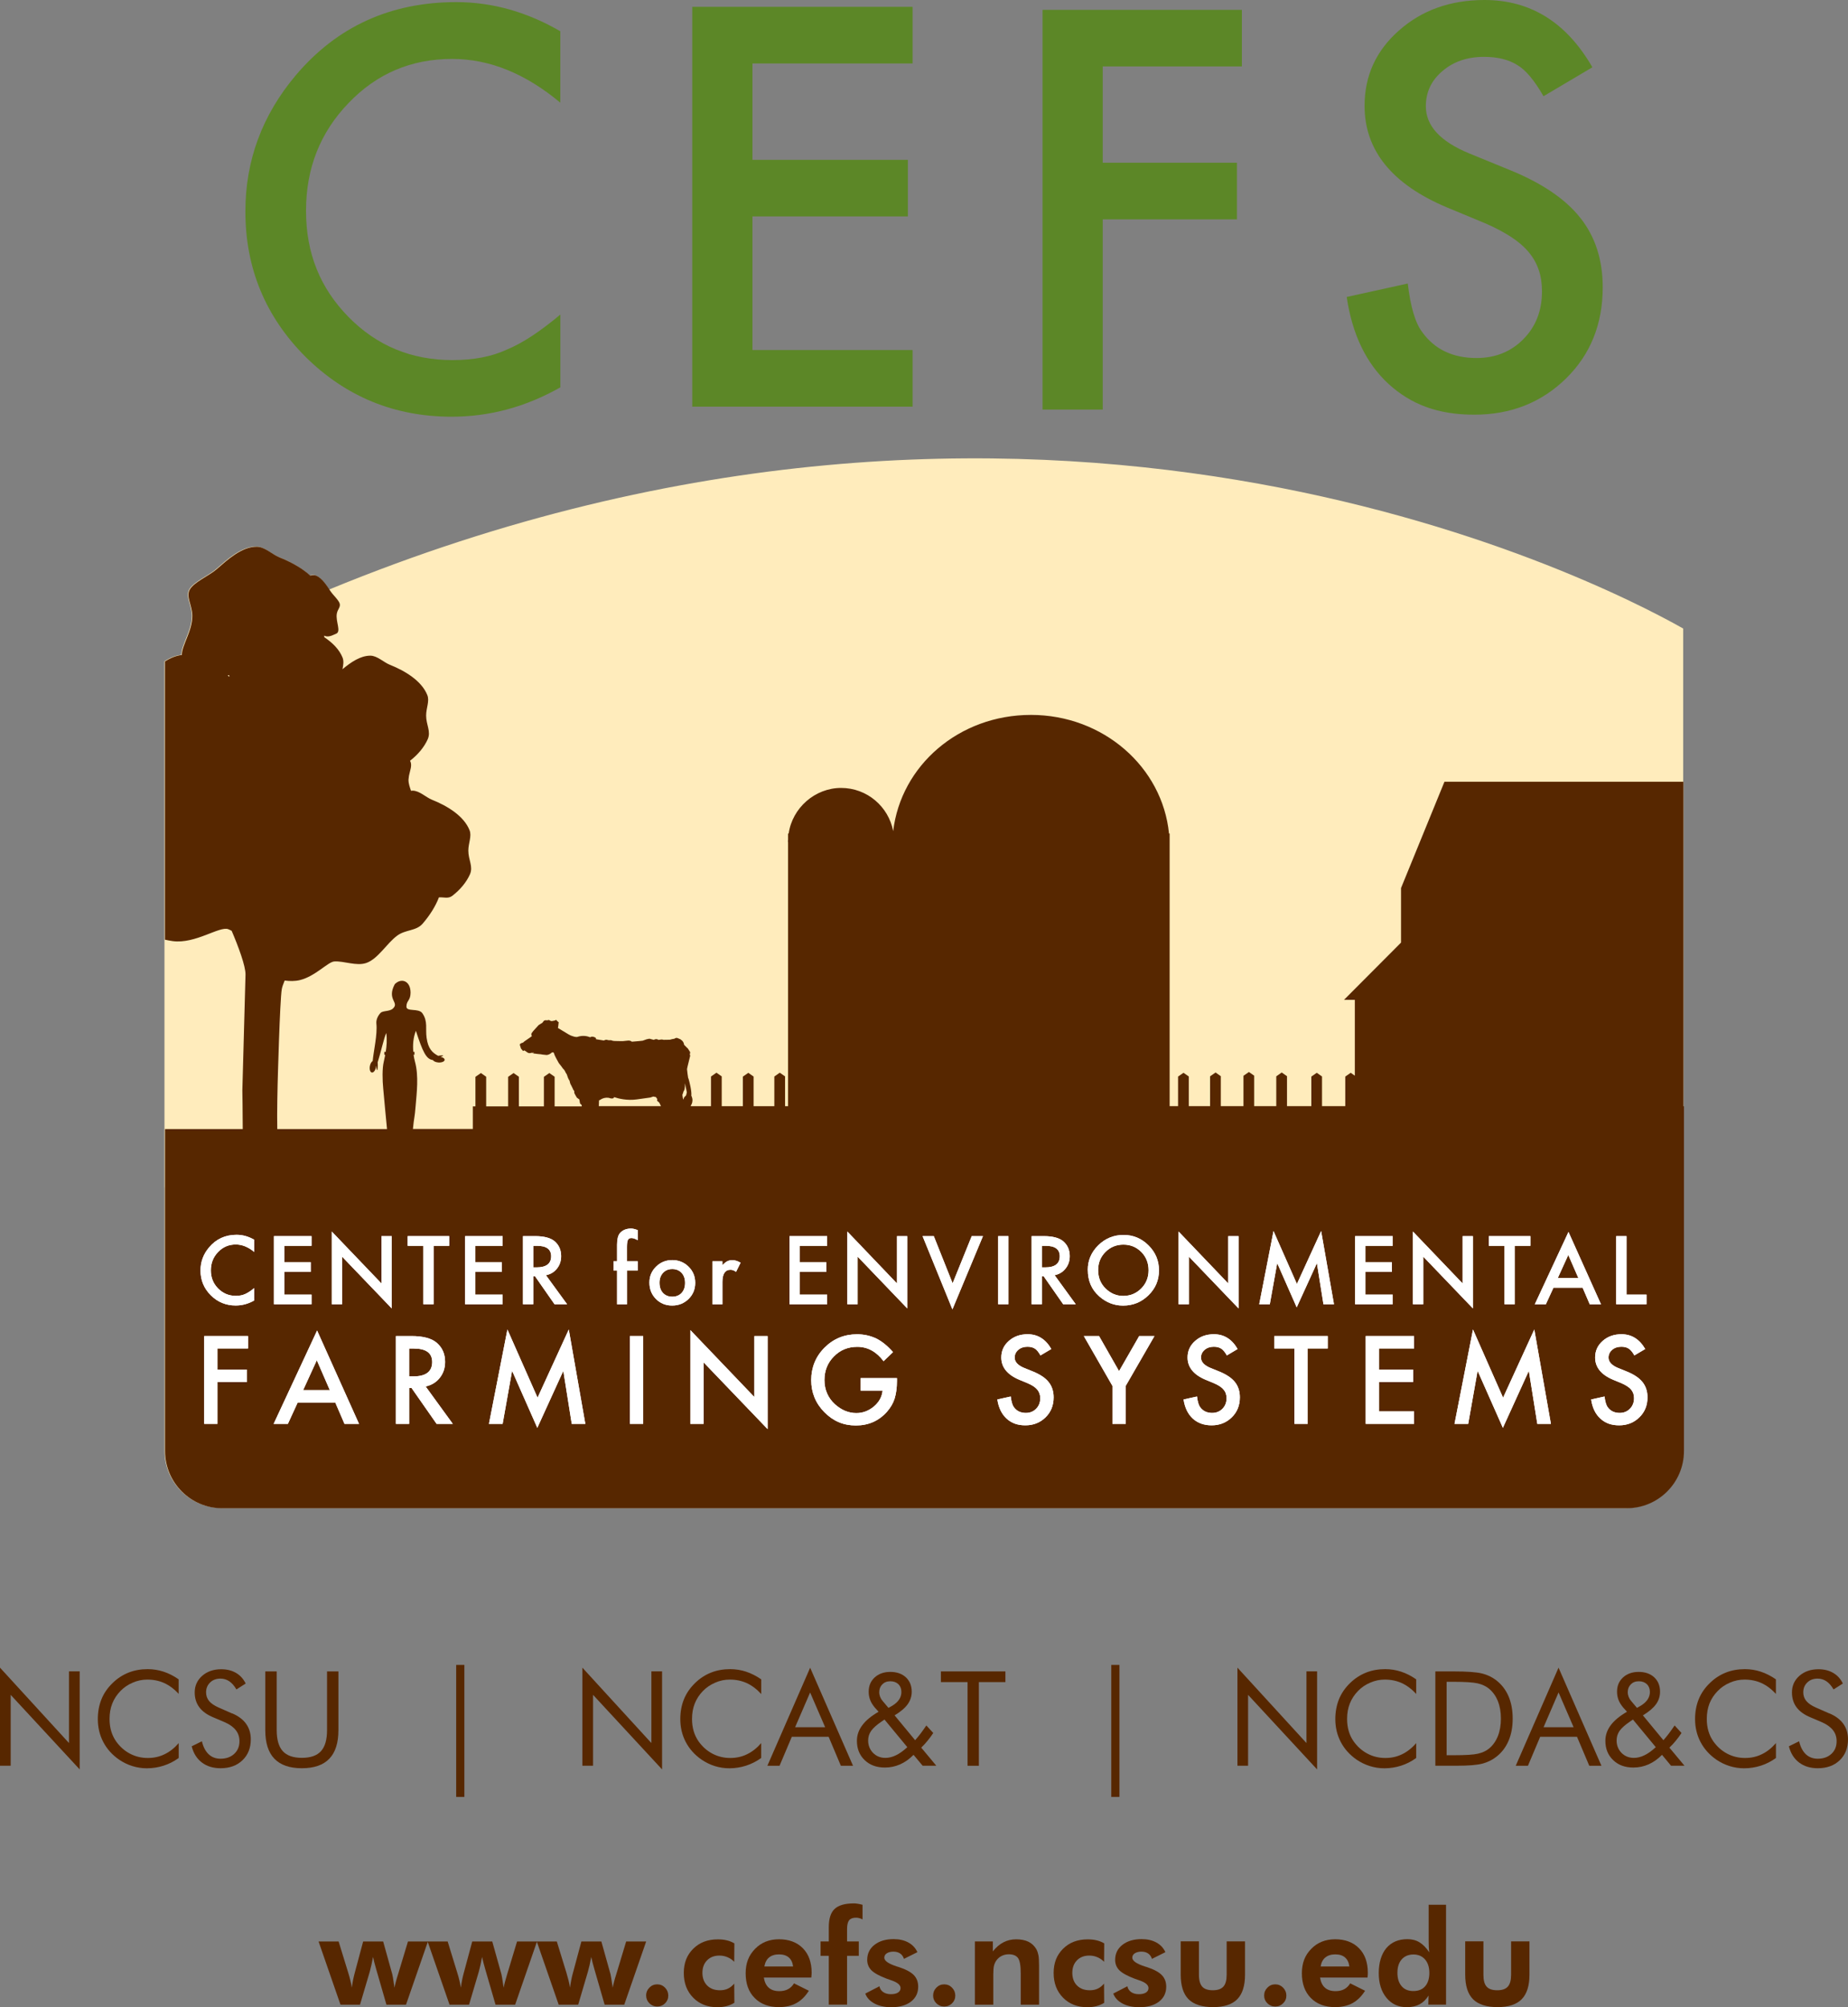 <?xml version="1.0" encoding="UTF-8"?>
<svg id="Layer_1" data-name="Layer 1" xmlns="http://www.w3.org/2000/svg" viewBox="0 0 375.2 407.35">
  <rect x="0" y="0" width="375.2" height="407.35" fill="#808080" stroke="none"/>
  <defs>
    <style>
      .cls-1 {
        fill: #fff;
      }

      .cls-2 {
        fill: #ffecbc;
      }

      .cls-3 {
        fill: #572700;
      }

      .cls-4 {
        fill: #5c8727;
      }
    </style>
  </defs>
  <g>
    <g>
      <path class="cls-3" d="m0,358.36v-19.91l14.01,15.3v-14.55h2.17v19.9l-14.01-15.13v14.38H0Z"/>
      <path class="cls-3" d="m36.29,343.79c-.91-1-1.89-1.73-2.93-2.21-1.04-.47-2.19-.71-3.45-.71-1.01,0-2,.2-2.96.62-.97.41-1.8.98-2.51,1.71-.73.76-1.28,1.6-1.65,2.54-.37.94-.55,1.97-.55,3.11,0,.89.11,1.71.33,2.46.22.75.55,1.44.98,2.07.77,1.09,1.71,1.93,2.83,2.52,1.12.59,2.33.88,3.64.88,1.22,0,2.35-.25,3.39-.76,1.05-.5,2.01-1.26,2.87-2.26v3.02c-.95.69-1.97,1.21-3.07,1.56-1.09.35-2.22.53-3.39.53-1.01,0-1.99-.15-2.95-.45-.96-.3-1.86-.74-2.7-1.31-1.4-.97-2.46-2.16-3.2-3.57-.74-1.41-1.11-2.96-1.11-4.66,0-1.47.25-2.81.74-4.02.49-1.21,1.24-2.31,2.26-3.29.97-.95,2.06-1.65,3.24-2.12,1.18-.47,2.48-.7,3.88-.7,1.11,0,2.18.17,3.22.51,1.04.34,2.07.86,3.07,1.56v2.97Z"/>
      <path class="cls-3" d="m47.15,347.73c1.25.53,2.19,1.24,2.82,2.12.63.89.95,1.93.95,3.13,0,1.76-.56,3.18-1.69,4.26-1.12,1.08-2.6,1.62-4.45,1.62-1.51,0-2.77-.39-3.79-1.16-1.02-.77-1.71-1.87-2.07-3.29l2.07-1.02c.28,1.16.74,2.04,1.38,2.64.64.6,1.45.9,2.41.9,1.14,0,2.07-.33,2.78-.99.71-.66,1.06-1.51,1.06-2.57,0-.86-.25-1.6-.74-2.23-.49-.63-1.24-1.17-2.23-1.61l-2.33-.99c-1.28-.53-2.23-1.21-2.85-2.05-.62-.83-.94-1.84-.94-3.01,0-1.35.51-2.48,1.52-3.37,1.01-.89,2.3-1.34,3.87-1.34,1.15,0,2.15.25,2.99.74.84.49,1.5,1.2,1.97,2.16l-1.88,1.2c-.43-.74-.91-1.29-1.44-1.65-.53-.36-1.13-.55-1.8-.55-.86,0-1.56.26-2.1.79-.55.53-.82,1.19-.82,2,0,.68.21,1.27.62,1.77.42.5,1.07.93,1.95,1.32l2.73,1.2Z"/>
      <path class="cls-3" d="m53.88,339.21h2.3v11.91c0,1.94.41,3.36,1.23,4.27.83.91,2.12,1.36,3.88,1.36s3.06-.45,3.88-1.36c.83-.91,1.23-2.33,1.23-4.27v-11.91h2.31v11.91c0,2.59-.61,4.53-1.85,5.81-1.23,1.29-3.1,1.93-5.58,1.93s-4.33-.65-5.57-1.93c-1.24-1.29-1.85-3.22-1.85-5.81v-11.91Z"/>
    </g>
    <g>
      <path class="cls-3" d="m94.28,337.89v26.79h-1.66v-26.79h1.66Z"/>
      <g>
        <path class="cls-3" d="m118.24,358.36v-19.91l14.01,15.3v-14.55h2.17v19.9l-14.01-15.13v14.38h-2.17Z"/>
        <path class="cls-3" d="m154.54,343.79c-.92-1-1.89-1.73-2.93-2.21-1.04-.47-2.19-.71-3.44-.71-1.02,0-2,.2-2.96.62-.96.41-1.8.98-2.51,1.71-.73.76-1.28,1.6-1.65,2.54-.37.94-.55,1.97-.55,3.11,0,.89.11,1.71.33,2.46.22.75.55,1.44.98,2.07.77,1.09,1.71,1.93,2.83,2.52,1.12.59,2.33.88,3.63.88,1.22,0,2.36-.25,3.4-.76,1.05-.5,2.01-1.26,2.87-2.26v3.02c-.95.69-1.98,1.21-3.07,1.56-1.09.35-2.23.53-3.39.53-1.01,0-2-.15-2.96-.45-.95-.3-1.85-.74-2.69-1.31-1.4-.97-2.46-2.16-3.2-3.57-.74-1.41-1.11-2.96-1.11-4.66,0-1.47.25-2.81.74-4.02.49-1.21,1.25-2.31,2.26-3.29.97-.95,2.05-1.65,3.24-2.12,1.18-.47,2.48-.7,3.89-.7,1.11,0,2.18.17,3.22.51,1.03.34,2.06.86,3.08,1.56v2.97Z"/>
        <path class="cls-3" d="m164.48,338.45l8.71,19.91h-2.47l-2.48-5.88h-7.48l-2.49,5.88h-2.47l8.69-19.91Zm0,5.04l-3.05,7.05h6.1l-3.05-7.05Z"/>
        <path class="cls-3" d="m187.33,358.36l-1.85-2.22c-.85.86-1.75,1.5-2.72,1.93-.97.43-2,.65-3.1.65-1.69,0-3.06-.5-4.11-1.51-1.04-1-1.57-2.3-1.57-3.91,0-1.14.36-2.2,1.1-3.17.72-.98,1.82-1.88,3.3-2.73l-.79-.88c-.41-.5-.73-1.01-.92-1.52-.2-.52-.3-1.07-.3-1.67,0-1.19.41-2.15,1.22-2.9.82-.74,1.87-1.12,3.17-1.12s2.37.37,3.16,1.1c.79.74,1.19,1.71,1.19,2.92,0,.94-.28,1.79-.83,2.56-.55.76-1.44,1.51-2.65,2.24l4.17,5.04c.35-.39.71-.82,1.09-1.32.37-.49.77-1.05,1.19-1.67l1.4,1.53c-.38.57-.76,1.1-1.17,1.59-.4.49-.83.96-1.27,1.38l3.06,3.67h-2.76Zm-3.12-3.78l-4.63-5.6-.56.38c-1.05.71-1.76,1.36-2.16,1.93-.4.58-.6,1.21-.6,1.93,0,1.01.34,1.85,1,2.53.66.67,1.5,1.01,2.5,1.01.71,0,1.43-.18,2.15-.53.71-.34,1.48-.89,2.3-1.64Zm-3.83-7.96l.84-.48c.59-.37,1.04-.78,1.34-1.24.3-.46.45-.97.45-1.52,0-.65-.21-1.18-.61-1.58-.42-.39-.96-.59-1.64-.59s-1.21.21-1.62.62c-.42.42-.63.95-.63,1.6,0,.32.06.63.18.94.12.31.29.59.52.85l1.18,1.4Z"/>
        <path class="cls-3" d="m196.44,358.36v-16.98h-5.41v-2.17h13.1v2.17h-5.39v16.98h-2.3Z"/>
      </g>
    </g>
    <g>
      <path class="cls-3" d="m227.28,337.89v26.79h-1.66v-26.79h1.66Z"/>
      <path class="cls-3" d="m251.24,358.36v-19.91l14.01,15.3v-14.55h2.16v19.9l-14.01-15.13v14.38h-2.17Z"/>
      <path class="cls-3" d="m287.53,343.79c-.91-1-1.89-1.73-2.93-2.21-1.04-.47-2.18-.71-3.44-.71-1.01,0-2,.2-2.96.62-.97.41-1.8.98-2.5,1.71-.73.76-1.28,1.6-1.65,2.54-.37.94-.55,1.97-.55,3.11,0,.89.11,1.71.33,2.46.21.75.54,1.44.98,2.07.77,1.09,1.71,1.93,2.83,2.52,1.12.59,2.33.88,3.63.88,1.22,0,2.35-.25,3.4-.76,1.04-.5,2-1.26,2.86-2.26v3.02c-.95.69-1.97,1.21-3.06,1.56-1.1.35-2.23.53-3.4.53-1.01,0-1.99-.15-2.95-.45-.96-.3-1.86-.74-2.7-1.31-1.39-.97-2.46-2.16-3.2-3.57-.74-1.41-1.11-2.96-1.11-4.66,0-1.47.26-2.81.74-4.02.49-1.21,1.25-2.31,2.26-3.29.98-.95,2.06-1.65,3.25-2.12,1.18-.47,2.48-.7,3.88-.7,1.11,0,2.18.17,3.22.51,1.04.34,2.06.86,3.07,1.56v2.97Z"/>
      <path class="cls-3" d="m291.42,358.36v-19.15h3.68c2.72,0,4.63.14,5.75.41,1.11.27,2.09.74,2.92,1.38,1.09.85,1.93,1.92,2.5,3.24.57,1.32.85,2.84.85,4.55s-.28,3.22-.85,4.53c-.56,1.31-1.4,2.39-2.5,3.24-.83.64-1.79,1.11-2.86,1.38-1.07.27-2.73.41-4.99.41h-4.5Zm2.3-2.14h1.45c2.36,0,3.99-.1,4.89-.31.91-.21,1.67-.55,2.27-1.05.79-.66,1.38-1.5,1.79-2.53.41-1.04.61-2.22.61-3.55s-.21-2.52-.61-3.54c-.41-1.01-1-1.85-1.8-2.52-.6-.5-1.37-.86-2.29-1.08-.93-.21-2.55-.32-4.87-.32h-1.45v14.9Z"/>
      <path class="cls-3" d="m316.43,338.45l8.71,19.91h-2.47l-2.49-5.88h-7.48l-2.48,5.88h-2.48l8.69-19.91Zm0,5.04l-3.04,7.05h6.1l-3.05-7.05Z"/>
      <path class="cls-3" d="m339.28,358.36l-1.84-2.22c-.85.86-1.75,1.5-2.72,1.93-.97.43-2,.65-3.1.65-1.69,0-3.06-.5-4.1-1.51-1.05-1-1.58-2.3-1.58-3.91,0-1.14.36-2.2,1.09-3.17.73-.98,1.83-1.88,3.3-2.73l-.79-.88c-.42-.5-.73-1.01-.93-1.52-.2-.52-.3-1.07-.3-1.67,0-1.19.4-2.15,1.22-2.9.81-.74,1.87-1.12,3.17-1.12s2.37.37,3.16,1.1c.79.74,1.18,1.71,1.18,2.92,0,.94-.27,1.79-.83,2.56-.56.76-1.44,1.51-2.65,2.24l4.16,5.04c.35-.39.71-.82,1.09-1.32.37-.49.77-1.05,1.19-1.67l1.4,1.53c-.38.57-.77,1.1-1.18,1.59-.4.49-.83.96-1.28,1.38l3.06,3.67h-2.76Zm-3.11-3.78l-4.63-5.6-.56.38c-1.05.71-1.77,1.36-2.17,1.93-.39.58-.59,1.21-.59,1.93,0,1.01.34,1.85,1,2.53.67.67,1.5,1.01,2.51,1.01.71,0,1.43-.18,2.14-.53.72-.34,1.48-.89,2.3-1.64Zm-3.83-7.96l.84-.48c.59-.37,1.04-.78,1.34-1.24.3-.46.46-.97.46-1.52,0-.65-.21-1.18-.62-1.58-.41-.39-.95-.59-1.63-.59s-1.21.21-1.62.62c-.42.42-.63.95-.63,1.6,0,.32.06.63.18.94.12.31.29.59.52.85l1.18,1.4Z"/>
      <path class="cls-3" d="m360.57,343.79c-.91-1-1.89-1.73-2.93-2.21-1.04-.47-2.19-.71-3.45-.71-1.01,0-2,.2-2.96.62-.97.41-1.8.98-2.5,1.71-.74.76-1.29,1.6-1.66,2.54-.36.94-.54,1.97-.54,3.11,0,.89.11,1.71.33,2.46.22.75.54,1.44.98,2.07.77,1.09,1.71,1.93,2.83,2.52,1.12.59,2.33.88,3.63.88,1.22,0,2.36-.25,3.4-.76,1.05-.5,2-1.26,2.87-2.26v3.02c-.95.69-1.97,1.21-3.06,1.56-1.1.35-2.23.53-3.4.53-1.01,0-2-.15-2.95-.45-.96-.3-1.86-.74-2.7-1.31-1.39-.97-2.46-2.16-3.2-3.57-.74-1.41-1.11-2.96-1.11-4.66,0-1.47.25-2.81.74-4.02.49-1.21,1.24-2.31,2.26-3.29.97-.95,2.06-1.65,3.24-2.12,1.18-.47,2.48-.7,3.88-.7,1.11,0,2.18.17,3.21.51,1.04.34,2.06.86,3.08,1.56v2.97Z"/>
      <path class="cls-3" d="m371.43,347.73c1.25.53,2.19,1.24,2.82,2.12.64.89.95,1.93.95,3.13,0,1.76-.56,3.18-1.68,4.26-1.12,1.08-2.61,1.62-4.46,1.62-1.51,0-2.77-.39-3.79-1.16-1.02-.77-1.71-1.87-2.07-3.29l2.07-1.02c.28,1.16.74,2.04,1.38,2.64.64.6,1.45.9,2.41.9,1.14,0,2.07-.33,2.78-.99.71-.66,1.05-1.51,1.05-2.57,0-.86-.24-1.6-.74-2.23-.49-.63-1.24-1.17-2.23-1.61l-2.32-.99c-1.28-.53-2.23-1.21-2.85-2.05-.62-.83-.93-1.84-.93-3.01,0-1.35.5-2.48,1.51-3.37,1.02-.89,2.3-1.34,3.87-1.34,1.16,0,2.15.25,2.99.74.85.49,1.5,1.2,1.96,2.16l-1.88,1.2c-.43-.74-.91-1.29-1.44-1.65-.53-.36-1.13-.55-1.8-.55-.86,0-1.56.26-2.1.79-.55.53-.81,1.19-.81,2,0,.68.21,1.27.63,1.77.42.5,1.06.93,1.95,1.32l2.73,1.2Z"/>
    </g>
  </g>
  <g>
    <path class="cls-3" d="m77.79,394.01l1.85,6.64c.04.13.08.36.14.7.06.33.16,1.01.31,2.05.08-.4.18-.83.3-1.27.12-.44.26-.94.44-1.49l2-6.62h4.05l-4.45,12.83h-3.97l-1.92-6.64c-.03-.12-.09-.32-.17-.59-.29-1-.5-1.82-.63-2.46-.12.6-.23,1.14-.33,1.62-.11.49-.23.95-.34,1.38l-1.98,6.69h-3.96l-4.45-12.83h4.07l1.96,6.37c.18.57.32,1.09.43,1.57.12.46.21.94.29,1.43.07-.53.15-1.04.25-1.54.1-.49.21-.97.34-1.44l1.71-6.39h4.07Z"/>
    <path class="cls-3" d="m99.94,394.01l1.86,6.64c.04.13.08.36.14.7.06.33.16,1.01.31,2.05.08-.4.18-.83.3-1.27.12-.44.26-.94.43-1.49l2-6.62h4.05l-4.44,12.83h-3.98l-1.93-6.64c-.03-.12-.09-.32-.17-.59-.29-1-.5-1.82-.63-2.46-.11.6-.22,1.14-.33,1.62-.11.49-.22.95-.34,1.38l-1.98,6.69h-3.96l-4.45-12.83h4.07l1.96,6.37c.18.57.32,1.09.43,1.57.11.46.21.94.29,1.43.07-.53.15-1.04.25-1.54.1-.49.21-.97.34-1.44l1.72-6.39h4.06Z"/>
    <path class="cls-3" d="m122.09,394.01l1.86,6.64c.03.13.08.36.13.7.06.33.16,1.01.32,2.05.07-.4.17-.83.29-1.27.11-.44.26-.94.44-1.49l2-6.62h4.06l-4.45,12.83h-3.98l-1.92-6.64c-.04-.12-.09-.32-.17-.59-.29-1-.5-1.82-.63-2.46-.11.6-.23,1.14-.33,1.62-.11.49-.23.95-.35,1.38l-1.97,6.69h-3.96l-4.45-12.83h4.07l1.96,6.37c.17.57.31,1.09.43,1.57.12.46.21.94.29,1.43.07-.53.15-1.04.25-1.54.09-.49.21-.97.34-1.44l1.72-6.39h4.07Z"/>
    <path class="cls-3" d="m131.18,405c0-.63.22-1.16.66-1.61.44-.45.97-.67,1.59-.67s1.15.22,1.59.67c.44.45.66.98.66,1.61s-.22,1.14-.65,1.57c-.44.43-.97.65-1.59.65s-1.15-.22-1.59-.65c-.44-.44-.66-.96-.66-1.57Z"/>
    <path class="cls-3" d="m149.1,406.46c-.5.31-1.03.53-1.59.68-.56.14-1.17.22-1.83.22-2.03,0-3.67-.64-4.94-1.93-1.27-1.29-1.91-2.96-1.91-5.02s.64-3.65,1.92-4.92c1.28-1.27,2.94-1.9,4.98-1.9.68,0,1.29.06,1.83.2.54.12,1.05.33,1.54.61l-.03,3.74c-.39-.4-.84-.71-1.36-.93-.52-.22-1.06-.33-1.64-.33-1.05,0-1.88.32-2.51.96-.63.64-.95,1.49-.95,2.54s.33,1.95.97,2.58c.64.64,1.51.96,2.6.96.6,0,1.13-.11,1.6-.33.46-.21.9-.56,1.29-1.02l.03,3.88Z"/>
    <path class="cls-3" d="m164.71,401.34h-9.63c.15.93.48,1.62,1.01,2.07.52.46,1.23.69,2.13.69.68,0,1.27-.13,1.76-.39.49-.26.91-.66,1.23-1.19l3.01,1.5c-.7,1.12-1.54,1.96-2.54,2.51-.99.54-2.17.81-3.54.81-2.07,0-3.72-.62-4.93-1.86-1.22-1.23-1.82-2.9-1.82-5s.64-3.67,1.91-4.96c1.26-1.3,2.89-1.95,4.87-1.95s3.66.61,4.84,1.83c1.19,1.21,1.78,2.88,1.78,4.97,0,.11,0,.24-.02.38,0,.13-.02.33-.05.59Zm-3.69-2.25c-.1-.81-.39-1.42-.88-1.83-.48-.42-1.15-.62-1.98-.62s-1.5.21-2.01.62c-.5.41-.82,1.03-.96,1.83h5.83Z"/>
    <path class="cls-3" d="m168.27,406.84v-9.91h-1.67v-2.92h1.67v-2.89c0-1.73.39-2.96,1.19-3.71.8-.75,2.1-1.12,3.92-1.12.2,0,.44.02.7.06.27.04.61.11,1.04.22v2.97c-.23-.12-.45-.21-.66-.26-.21-.06-.43-.09-.65-.09-.66,0-1.12.17-1.41.52-.27.34-.42.94-.42,1.78v2.52h2.38v2.92h-2.38v9.91h-3.72Z"/>
    <path class="cls-3" d="m175.69,404.59l2.86-1.48c.1.5.35.89.77,1.18.42.29.94.43,1.56.43s1.09-.11,1.44-.33c.35-.23.52-.53.52-.92,0-.62-.62-1.14-1.85-1.56-.38-.13-.69-.23-.91-.32-1.52-.57-2.56-1.14-3.14-1.71-.58-.58-.87-1.29-.87-2.13,0-1.26.49-2.28,1.48-3.05.98-.77,2.28-1.16,3.89-1.16,1.15,0,2.15.23,2.99.69.84.46,1.45,1.12,1.83,1.96l-2.73,1.36c-.15-.48-.41-.84-.77-1.09-.37-.25-.83-.38-1.37-.38s-.99.12-1.34.34c-.34.22-.51.52-.51.89,0,.64.85,1.23,2.54,1.78.2.06.35.11.46.14,1.4.46,2.4,1,3,1.62.59.61.88,1.4.88,2.35,0,1.27-.49,2.28-1.48,3.04-.99.75-2.32,1.12-3.99,1.12-1.32,0-2.45-.25-3.39-.74-.94-.5-1.56-1.17-1.88-2.02Z"/>
    <path class="cls-3" d="m189.45,405c0-.63.22-1.16.66-1.61.44-.45.97-.67,1.59-.67s1.15.22,1.59.67c.44.45.66.98.66,1.61s-.22,1.14-.65,1.57c-.44.43-.97.65-1.6.65s-1.15-.22-1.59-.65c-.44-.44-.66-.96-.66-1.57Z"/>
    <path class="cls-3" d="m197.93,406.84v-12.83h3.65v2.02c.67-.84,1.39-1.46,2.17-1.85.77-.4,1.63-.6,2.56-.6,1,0,1.83.17,2.51.5.68.34,1.21.85,1.61,1.54.19.36.32.77.41,1.22.08.45.12,1.15.12,2.11v7.9h-3.72v-6.35c0-1.57-.18-2.62-.55-3.12-.37-.5-.99-.76-1.88-.76-.51,0-.99.11-1.42.32-.43.21-.79.52-1.08.91-.22.31-.39.66-.49,1.05-.1.39-.15.99-.15,1.79v6.16h-3.73Z"/>
    <path class="cls-3" d="m224.21,406.46c-.5.31-1.04.53-1.6.68-.55.14-1.16.22-1.83.22-2.02,0-3.67-.64-4.95-1.93-1.27-1.29-1.91-2.96-1.91-5.02s.64-3.65,1.92-4.92c1.28-1.27,2.94-1.9,4.98-1.9.68,0,1.29.06,1.83.2.54.12,1.06.33,1.54.61l-.03,3.74c-.39-.4-.84-.71-1.36-.93-.51-.22-1.06-.33-1.63-.33-1.05,0-1.89.32-2.51.96-.63.64-.95,1.49-.95,2.54s.32,1.95.96,2.58c.64.64,1.51.96,2.6.96.6,0,1.13-.11,1.6-.33.46-.21.89-.56,1.28-1.02l.03,3.88Z"/>
    <path class="cls-3" d="m226.03,404.59l2.86-1.48c.1.5.36.89.77,1.18.42.29.94.43,1.56.43s1.09-.11,1.44-.33c.35-.23.52-.53.52-.92,0-.62-.62-1.14-1.85-1.56-.38-.13-.69-.23-.92-.32-1.51-.57-2.55-1.14-3.13-1.71-.58-.58-.87-1.29-.87-2.13,0-1.26.49-2.28,1.48-3.05.99-.77,2.29-1.16,3.9-1.16,1.15,0,2.15.23,2.99.69s1.45,1.12,1.83,1.96l-2.73,1.36c-.15-.48-.41-.84-.77-1.09-.36-.25-.82-.38-1.37-.38s-.99.12-1.34.34c-.34.22-.51.52-.51.89,0,.64.85,1.23,2.54,1.78.2.06.36.11.46.14,1.4.46,2.4,1,3,1.62.59.61.89,1.4.89,2.35,0,1.27-.49,2.28-1.48,3.04-.99.75-2.32,1.12-3.99,1.12-1.33,0-2.46-.25-3.4-.74-.94-.5-1.56-1.17-1.88-2.02Z"/>
    <path class="cls-3" d="m243.42,394.01v6.75c0,1.13.23,1.95.67,2.43.44.49,1.16.73,2.15.73s1.7-.25,2.14-.74c.45-.49.67-1.3.67-2.43v-6.75h3.73v6.75c0,2.26-.53,3.92-1.58,4.99-1.06,1.07-2.69,1.6-4.91,1.6s-3.91-.53-4.98-1.6c-1.06-1.07-1.59-2.73-1.59-5v-6.75h3.7Z"/>
    <path class="cls-3" d="m256.66,405c0-.63.21-1.16.66-1.61.44-.45.96-.67,1.59-.67s1.15.22,1.6.67c.43.45.66.98.66,1.61s-.22,1.14-.66,1.57c-.43.43-.96.65-1.6.65s-1.15-.22-1.59-.65c-.45-.44-.66-.96-.66-1.57Z"/>
    <path class="cls-3" d="m277.65,401.34h-9.64c.15.93.48,1.62,1.01,2.07.52.46,1.24.69,2.13.69.68,0,1.27-.13,1.76-.39.49-.26.9-.66,1.23-1.19l3.01,1.5c-.7,1.12-1.55,1.96-2.54,2.51-1,.54-2.17.81-3.54.81-2.08,0-3.72-.62-4.94-1.86-1.21-1.23-1.81-2.9-1.81-5s.63-3.67,1.9-4.96c1.26-1.3,2.89-1.95,4.87-1.95s3.65.61,4.84,1.83c1.19,1.21,1.78,2.88,1.78,4.97,0,.11,0,.24-.01.38-.01.13-.03.33-.05.59Zm-3.69-2.25c-.1-.81-.4-1.42-.88-1.83-.48-.42-1.14-.62-1.98-.62s-1.5.21-2.01.62c-.51.41-.83,1.03-.96,1.83h5.84Z"/>
    <path class="cls-3" d="m293.6,406.84h-3.61l.05-1.84c-.51.81-1.12,1.4-1.83,1.78-.71.38-1.57.57-2.6.57-1.7,0-3.07-.63-4.11-1.89-1.04-1.27-1.57-2.94-1.57-5.02s.52-3.86,1.54-5.07c1.03-1.21,2.45-1.82,4.27-1.82.94,0,1.75.21,2.46.64.71.43,1.37,1.11,1.99,2.03-.04-.31-.08-.66-.1-1.04-.02-.38-.03-.81-.03-1.3v-7.31h3.53v20.27Zm-3.4-6.44c0-1.15-.29-2.06-.87-2.73-.59-.67-1.37-1.01-2.35-1.01s-1.81.33-2.39.99c-.58.66-.87,1.57-.87,2.73s.29,2.06.86,2.72c.57.66,1.37.98,2.38.98s1.83-.32,2.39-.97c.56-.64.85-1.55.85-2.71Z"/>
    <path class="cls-3" d="m301.18,394.01v6.75c0,1.13.21,1.95.66,2.43.44.49,1.15.73,2.15.73s1.7-.25,2.14-.74c.45-.49.67-1.3.67-2.43v-6.75h3.73v6.75c0,2.26-.53,3.92-1.58,4.99-1.06,1.07-2.69,1.6-4.9,1.6s-3.92-.53-4.98-1.6c-1.06-1.07-1.59-2.73-1.59-5v-6.75h3.71Z"/>
  </g>
  <path class="cls-2" d="m341.79,224.48v-65.83h-.05v-31.09c-18.96-10.72-131.18-67.08-274.93-7.91-.72-1.09-1.6-2.41-2.74-2.87-.38-.15-.79-.08-1.18,0-1.79-1.63-4.14-2.86-6.32-3.73-1.41-.57-2.95-2.13-4.55-2.13-3.09,0-5.94,2.66-8.18,4.6-1.51,1.31-4.57,2.58-5.42,4.1-.82,1.47.52,3.17.52,5.35,0,3.09-2.1,5.84-2.13,7.92-1.19.13-2.34.63-3.42,1.3v106.78h.02v53.46c0,6.41,5.2,11.62,11.62,11.62h285.15c6.42,0,11.62-5.21,11.62-11.62v-69.94h-.02Z"/>
  <path class="cls-3" d="m341.79,224.48v-65.83h-48.52l-8.82,21.58v11.07l-11.58,11.62h2.2v15.39l-.83-.59-1.11.77v6h-4.72v-6.02l-1.06-.75-1.11.77v6h-4.94v-6.08l-1.07-.75-1.11.78v6.05h-4.49v-6.19l-1.06-.74-1.11.77v6.16h-4.6v-6.08l-1.06-.75-1.12.78v6.05h-4.32v-6.02l-1.07-.75-1.11.77v6h-1.71v-55.32h-.13c-1.33-13.5-13.36-24.08-28.02-24.08s-26.41,10.32-27.98,23.59c-.94-4.99-5.31-8.77-10.58-8.77s-9.89,4.03-10.64,9.26h-.12v1.24c-.01.1-.03.19-.03.29,0,.1.02.19.03.29v53.51h-.61v-6.05l-1.07-.75-1.11.78v6.02h-4.21v-6.02l-1.07-.75-1.11.77v6h-4.29v-6.05l-1.07-.75-1.11.78v6.02h-4.12c.05-.14.08-.25.08-.25.06-.04.28-.43.28-.98,0-.27-.08-.58-.23-.9.09-.95-.35-2.69-.58-3.49-.01-.03-.04-.04-.06-.06-.09-.51-.17-1.17-.24-1.84.05-.27.1-.49.1-.49,0,.01.52-2.12.52-2.12.02-.05.03-.11.03-.18,0-.05-.07-.09-.09-.14.04-.21.09-.5.09-.5-.09-.19-.52-.81-.52-.81-.04-.05-.08-.06-.12-.08-.01-.02-.01-.04-.03-.05l-.57-.57s-.03-.62-.6-1c-.02,0-.04,0-.05-.02-.03-.03-.04-.05-.06-.08,0,0-.64-.27-.64-.27-.19-.08-.45,0-.62.14-.28.04-.59.09-.92.2,0,0-.65.01-1.27.02l-.09-.02c-.07-.01-.26-.06-.33-.05,0,0-.25.04-.59.08h-.05,0s-.35-.33-.95,0c.04,0-.67-.18-.67-.18-.01-.05-.25-.18-1.58.35-.01,0-1.05.12-2.19.2-.32-.29-.72-.23-.92-.21-.08,0-.5.05-.5.05-.18.04-.44.04-.44.04h-.59c-.11-.01-1.01-.02-1.01-.02,0,0-.31-.03-.32-.03h-.04c-.13-.05-.4-.13-.4-.13h-.51s-.25-.06-.25-.06c-.23-.07-.48-.01-.7.12-.41-.06-1.08-.18-1.59-.26,0-.01,0-.05,0-.05v-.03c0-.24-.22-.31-.47-.39-.11-.04-.43-.13-.73.07-.56-.23-1.48-.45-2.61-.07,0,0-.37.09-1.12-.21,0,0,0,0,0,0,0,0-.01,0-.01,0-.2-.07-.4-.17-.65-.31l-2.17-1.31c.02-.05.05-.1.06-.16,0,0,.1-.84.1-.86h0s.01-.02.01-.03c0-.02,0-.04,0-.06-.01-.12-.16-.13-.22-.21-.04-.03-.04-.07-.08-.1-.01,0-.04,0-.04,0-.09-.07-.1-.21-.22-.21-.08,0-.09.1-.15.13-.07,0-.14,0-.19.03l-.55.1c-.05-.02-.09-.05-.15-.06-.01,0-.03,0-.05,0l-.28-.16c-.1-.05-.25.04-.36.05h-.08c-.18-.03-.34-.01-.42,0-.12.04-.2.07-.28.18,0,0-.17.23-.24.32-.29.18-.75.46-.75.46l-1.11,1.22-.27.36c-.08.1-.11.22-.11.34s.06.22.12.32c-.11.08-.39.29-.39.29l-1.13.78-.32.28c-.12,0-.24.04-.33.1-.01.01,0,.02-.01.03-.09.02-.18.04-.22.12-.05.09-.08.14-.04.24l.22.69s.4.47.4.47c.06.07.17-.05.27-.12.07.06.13.12.19.14.13,0,.41.44.9.44.19,0,.32-.05.32-.06,0,0,.09,0,.18-.03.1.07.2.14.31.17h0s0,0,0,0c0,0,0,0,0,0,.05,0,.29.02.29.02.02,0,.04,0,.07,0,.03,0,.04.02.06.02-.07,0,.6.07.6.07l.45.04.39.07c.15.02.81.08.81.08.43-.05.77-.27,1.07-.54.03,0,.04,0,.08,0,.08.04.16.06.24.01.07.15.18.51.18.51.07.18.38.77.38.77l.5.91c.05.06.47.59.47.59l.35.49c.09.09.25.26.25.26.08.13.17.27.17.27.04.1.13.28.13.28-.01-.01.25.4.24.38l.23.67c.07.18.2.41.2.41l.12.23s-.03-.23-.04-.26l.13.59.1.31.11.2.35.7c.07.2.17.36.17.36.02.05.08.07.13.1,0,.23.04.51.04.51,0,.01.08.16.17.32.04.09.08.17.15.26.09.17.17.31.17.31,0,0,.46.34.54.4,0,.02-.02.04-.01.05l.12.69c.02.1.18.24.32.33.02.12.04.22.05.32h-5.52v-6.02l-1.07-.75-1.11.77v6h-5.08v-6.02l-1.07-.75-1.11.77v6h-4.46v-6.02l-1.06-.75-1.12.77v6h-.53v4.58h-12.16c.25-2.6.35-2.1.55-4.69.21-2.61.66-6.03-.13-8.95-.12-.45-.22-.93-.29-1.42h.18v-.6h-.23c-.13-1.39-.03-2.85.52-4.26,1.37,4.21,2.08,5.78,3.46,5.94.14.25.58.45,1.12.49.68.04,1.24-.2,1.26-.53.01-.28-.35-.52-.85-.62.34-.09.56-.2.55-.25-.02-.08-.47-.06-1.01.05-1.2-.63-2.05-1.47-2.35-3.64-.27-1.89.3-3.32-.86-5-.77-1.11-3.24-.23-3.24-1.35,0-1.26.84-1.18.84-2.84,0-2.38-1.86-3.07-3.21-1.71-1.7,3.22,1.03,3.65-.38,4.95-.68.62-1.99.39-2.48.86-.42.41-.97,1.29-.87,2.19.24,2.21-.58,5.63-.75,7.59-.25.15-.48.54-.57,1.02-.12.66.05,1.25.39,1.31.35.07.72-.41.85-1.08,0-.04,0-.07,0-.1.02-.05.05-.1.07-.16.01.49.08.87.15.87.08,0,.15-.44.15-.97,0-.24-.01-.45-.03-.62.6-1.86,1.33-5.17,1.75-5.95.18,1.36.07,2.69-.11,3.82h-.29v.6h.19c-.11.55-.21,1.05-.3,1.41-.33,1.35-.28,3.75-.11,5.45.27,2.79.49,5.54.77,8.21h-22.28c-.08-3.18.07-9.11.07-9.11,0,0,.45-17.16.85-19.3.07-.41.28-1.01.58-1.73,1.01.13,2.08.15,3.08-.09,3.14-.76,5.69-3.69,6.98-3.78,1.97-.14,4.52,1,6.52.3,2.37-.82,4.11-3.94,6.25-5.53,1.69-1.27,3.87-.92,5.18-2.44,1.48-1.72,2.63-3.55,3.31-5.34.96-.07,1.88.33,2.71-.31,1.57-1.21,2.85-2.72,3.58-4.35.71-1.59-.32-2.93-.32-4.82,0-1.54.73-2.92.25-4.14-1.16-2.94-4.59-4.98-7.63-6.19-1.23-.49-2.55-1.85-3.94-1.85-.11,0-.22.03-.32.03-.22-.68-.51-1.39-.51-2.22,0-.04.01-.08.01-.13.03-.23.06-.47.09-.71.21-1.1.72-2.12.22-3.04,1.57-1.21,2.85-2.72,3.58-4.35.71-1.59-.32-2.93-.32-4.81,0-1.54.73-2.92.25-4.14-1.16-2.94-4.59-4.97-7.63-6.18-1.23-.49-2.56-1.84-3.94-1.84-2.06,0-4,1.37-5.66,2.75.16-.84.3-1.63.02-2.35-.67-1.68-2.07-3.05-3.72-4.15,0-.11,0-.22,0-.33.09.04.18.1.28.13.83.22,1.78-.39,2.05-.47,1.22-.41-.07-2.46.22-4.12.15-.87.8-1.33.58-2.04-.23-.74-1.36-1.74-1.87-2.51-.75-1.14-1.7-2.65-2.92-3.16-.38-.15-.79-.08-1.18,0-1.79-1.63-4.14-2.86-6.32-3.73-1.41-.57-2.95-2.13-4.55-2.13-3.09,0-5.94,2.66-8.18,4.6-1.51,1.31-4.57,2.58-5.42,4.1-.82,1.47.52,3.17.52,5.35,0,3.09-2.1,5.84-2.13,7.92-1.19.13-2.34.63-3.42,1.3v56.48c.53.12,1.06.22,1.57.29,4.62.61,9.47-3.08,11.27-2.42.23.08.46.21.7.33,1.32,3.09,2.86,7.18,2.81,8.91-.08,2.6-.64,23.48-.64,23.48,0,0,.08,4.71.08,7.84h-15.78v65.34c0,6.41,5.2,11.62,11.62,11.62h285.15c6.42,0,11.62-5.21,11.62-11.62v-69.94h-.02Zm-202.05-10.93s.04-.03.06-.06c-.02.03-.04.05-.06.09,0,0,0-.02,0-.03Zm-33.93-1.13l-.02-.04s.07.04.09.08c-.03-.02-.05-.02-.07-.05Zm2.51,1.34c-.07-.02-.16-.09-.22-.17h.04c.07.06.18.08.3.12-.05.01-.07.05-.12.05Zm-62.11-76.64c.11-.04.22-.08.32-.12.01.12.02.23.03.35-.12-.08-.23-.16-.35-.24Zm75.36,87.37c.01-.12.02-.24.02-.24,0-.01,0-.06,0-.11,0-.22.01-.63.03-.83.05-.02.12-.03.17-.06.52-.38,1.1-.53,1.75-.46,0,0,.41.11.41.11.17.05.48.06.63-.05.07-.05.06-.13.08-.2.92.31,2.67.75,4.64.47l2.72-.38c.12-.04.41-.13.65-.21.16.07.33.11.47.09.1.14.23.31.33.46-.02.05-.07.1-.07.15,0,.08.03.15.08.22,0,0,.06.04.07.06,0,0-.02,0-.02-.01,0,.01.02.01.03.02.04.05.15.15.3.27.15.31.31.63.34.7h-12.62Zm17.74-2.2s-.41.42-.41.42c-.03.06-.1.26-.16.47-.08-.2-.15-.51-.2-.97.05-.1.09-.21.12-.33.05-.14.09-.27.13-.42.15-.13.28-.45.28-1.57v-.04l.38,1.84-.15.6Z"/>
  <g>
    <path class="cls-1" d="m51.61,251.62v2.46c-1.2-1-2.45-1.51-3.74-1.51-1.43,0-2.62.51-3.59,1.53-.98,1.01-1.47,2.26-1.47,3.72s.49,2.67,1.47,3.67c.98.99,2.18,1.5,3.6,1.5.74,0,1.35-.12,1.87-.36.28-.12.58-.28.89-.49.31-.2.64-.44.97-.73v2.52c-1.19.68-2.44,1.02-3.76,1.02-1.97,0-3.66-.69-5.05-2.07-1.39-1.39-2.09-3.07-2.09-5.03,0-1.77.58-3.33,1.75-4.71,1.43-1.69,3.29-2.54,5.56-2.54,1.24,0,2.44.33,3.6,1.01Z"/>
    <polygon class="cls-1" points="63.25 252.84 57.71 252.84 57.71 256.16 63.09 256.16 63.09 258.12 57.71 258.12 57.71 262.74 63.25 262.74 63.25 264.7 55.62 264.7 55.62 250.87 63.25 250.87 63.25 252.84"/>
    <polygon class="cls-1" points="67.36 264.7 67.36 249.94 77.45 260.48 77.45 250.87 79.53 250.87 79.53 265.54 69.45 255.03 69.45 264.7 67.36 264.7"/>
    <polygon class="cls-1" points="88.03 252.84 88.03 264.7 85.95 264.7 85.95 252.84 82.77 252.84 82.77 250.87 91.2 250.87 91.2 252.84 88.03 252.84"/>
    <polygon class="cls-1" points="102.05 252.84 96.51 252.84 96.51 256.16 101.89 256.16 101.89 258.12 96.51 258.12 96.51 262.74 102.05 262.74 102.05 264.7 94.43 264.7 94.43 250.87 102.05 250.87 102.05 252.84"/>
    <path class="cls-1" d="m110.85,258.81l4.29,5.89h-2.55l-3.95-5.66h-.37v5.66h-2.09v-13.83h2.45c1.82,0,3.14.35,3.96,1.03.9.77,1.34,1.78,1.34,3.03,0,.98-.28,1.82-.84,2.52-.56.71-1.3,1.16-2.22,1.35Zm-2.59-1.59h.66c1.97,0,2.97-.76,2.97-2.26,0-1.42-.96-2.12-2.89-2.12h-.74v4.38Z"/>
    <path class="cls-1" d="m127.3,257.86v6.85h-2.02v-6.85h-.72v-1.88h.72v-3.36c0-1.1.19-1.88.57-2.34.53-.62,1.29-.95,2.28-.95.36,0,.81.11,1.35.32v2.05l-.2-.11c-.43-.22-.8-.33-1.08-.33-.36,0-.6.13-.72.39-.12.25-.19.73-.19,1.45v2.88h2.19v1.88h-2.19Z"/>
    <path class="cls-1" d="m131.85,260.28c0-1.26.45-2.33,1.35-3.22.9-.88,2-1.33,3.29-1.33s2.41.45,3.31,1.34c.9.89,1.35,1.98,1.35,3.28s-.45,2.4-1.36,3.29c-.91.88-2.02,1.32-3.33,1.32s-2.41-.45-3.29-1.34c-.88-.89-1.32-2-1.32-3.33Zm2.05.04c0,.87.24,1.57.7,2.07.48.51,1.11.77,1.89.77s1.42-.26,1.89-.76c.47-.51.71-1.19.71-2.04s-.24-1.53-.71-2.04c-.48-.51-1.11-.77-1.89-.77s-1.39.26-1.87.77c-.48.52-.72,1.18-.72,1.99Z"/>
    <path class="cls-1" d="m144.65,255.98h2.02v.78c.37-.38.7-.65.99-.79.29-.15.64-.22,1.04-.22.53,0,1.09.17,1.66.52l-.92,1.85c-.39-.28-.76-.42-1.12-.42-1.1,0-1.65.83-1.65,2.49v4.52h-2.02v-8.72Z"/>
    <polygon class="cls-1" points="167.93 252.84 162.39 252.84 162.39 256.16 167.77 256.16 167.77 258.12 162.39 258.12 162.39 262.74 167.93 262.74 167.93 264.7 160.3 264.7 160.3 250.87 167.93 250.87 167.93 252.84"/>
    <polygon class="cls-1" points="172.04 264.7 172.04 249.94 182.12 260.48 182.12 250.87 184.2 250.87 184.2 265.54 174.12 255.03 174.12 264.7 172.04 264.7"/>
    <polygon class="cls-1" points="189.59 250.87 193.41 260.45 197.29 250.87 199.57 250.87 193.37 265.74 187.31 250.87 189.59 250.87"/>
    <rect class="cls-1" x="202.66" y="250.87" width="2.08" height="13.83"/>
    <path class="cls-1" d="m214.13,258.81l4.28,5.89h-2.55l-3.95-5.66h-.38v5.66h-2.08v-13.83h2.44c1.83,0,3.15.35,3.96,1.03.9.77,1.34,1.78,1.34,3.03,0,.98-.28,1.82-.85,2.52-.56.71-1.3,1.16-2.21,1.35Zm-2.6-1.59h.67c1.98,0,2.96-.76,2.96-2.26,0-1.42-.96-2.12-2.88-2.12h-.75v4.38Z"/>
    <path class="cls-1" d="m220.85,257.73c0-1.94.71-3.6,2.14-5.01,1.42-1.39,3.13-2.09,5.12-2.09s3.66.71,5.07,2.11c1.42,1.41,2.13,3.1,2.13,5.08s-.71,3.67-2.14,5.06c-1.42,1.39-3.14,2.09-5.16,2.09-1.79,0-3.39-.62-4.8-1.85-1.57-1.37-2.35-3.16-2.35-5.38Zm2.1.03c0,1.53.52,2.78,1.54,3.76,1.02.99,2.2,1.48,3.54,1.48,1.45,0,2.67-.51,3.67-1.51,1-1.01,1.49-2.24,1.49-3.7s-.49-2.71-1.47-3.7c-.99-1-2.2-1.5-3.64-1.5s-2.66.5-3.65,1.5c-.99.99-1.48,2.21-1.48,3.67Z"/>
    <polygon class="cls-1" points="239.29 264.7 239.29 249.94 249.37 260.48 249.37 250.87 251.46 250.87 251.46 265.54 241.38 255.03 241.38 264.7 239.29 264.7"/>
    <polygon class="cls-1" points="255.66 264.7 258.56 249.84 263.31 260.58 268.23 249.84 270.84 264.7 268.7 264.7 267.37 256.36 263.27 265.33 259.31 256.35 257.81 264.7 255.66 264.7"/>
    <polygon class="cls-1" points="282.76 252.84 277.22 252.84 277.22 256.16 282.6 256.16 282.6 258.12 277.22 258.12 277.22 262.74 282.76 262.74 282.76 264.7 275.13 264.7 275.13 250.87 282.76 250.87 282.76 252.84"/>
    <polygon class="cls-1" points="286.87 264.7 286.87 249.94 296.96 260.48 296.96 250.87 299.04 250.87 299.04 265.54 288.96 255.03 288.96 264.7 286.87 264.7"/>
    <polygon class="cls-1" points="307.54 252.84 307.54 264.7 305.46 264.7 305.46 252.84 302.28 252.84 302.28 250.87 310.72 250.87 310.72 252.84 307.54 252.84"/>
    <path class="cls-1" d="m321.31,261.34h-5.91l-1.55,3.37h-2.24l6.84-14.69,6.6,14.69h-2.28l-1.45-3.37Zm-.85-1.95l-2.05-4.7-2.14,4.7h4.19Z"/>
    <polygon class="cls-1" points="330.23 250.87 330.23 262.74 334.29 262.74 334.29 264.7 328.14 264.7 328.14 250.87 330.23 250.87"/>
    <polygon class="cls-1" points="50.36 273.67 44.15 273.67 44.15 277.96 50.14 277.96 50.14 280.48 44.15 280.48 44.15 288.97 41.46 288.97 41.46 271.15 50.36 271.15 50.36 273.67"/>
    <path class="cls-1" d="m68.06,284.64h-7.62l-1.99,4.33h-2.89l8.82-18.94,8.51,18.94h-2.95l-1.87-4.33Zm-1.1-2.52l-2.64-6.06-2.77,6.06h5.41Z"/>
    <path class="cls-1" d="m86.41,281.37l5.52,7.6h-3.29l-5.09-7.29h-.48v7.29h-2.69v-17.82h3.15c2.35,0,4.05.45,5.1,1.33,1.16.98,1.74,2.28,1.74,3.91,0,1.26-.36,2.34-1.09,3.25-.72.91-1.67,1.48-2.86,1.74Zm-3.34-2.04h.85c2.55,0,3.82-.98,3.82-2.92,0-1.82-1.24-2.73-3.72-2.73h-.96v5.65Z"/>
    <polygon class="cls-1" points="99.27 288.97 103.02 269.82 109.14 283.66 115.48 269.82 118.84 288.97 116.08 288.97 114.37 278.21 109.09 289.78 103.97 278.2 102.05 288.97 99.27 288.97"/>
    <rect class="cls-1" x="127.89" y="271.15" width="2.69" height="17.82"/>
    <polygon class="cls-1" points="140.16 288.97 140.16 269.94 153.16 283.53 153.16 271.15 155.85 271.15 155.85 290.04 142.85 276.49 142.85 288.97 140.16 288.97"/>
    <path class="cls-1" d="m174.75,279.69h7.36v.59c0,1.34-.16,2.53-.47,3.55-.3.96-.83,1.85-1.55,2.68-1.66,1.86-3.76,2.79-6.32,2.79s-4.62-.9-6.4-2.7c-1.78-1.81-2.67-3.98-2.67-6.51s.9-4.79,2.71-6.59c1.81-1.81,4.01-2.71,6.6-2.71,1.39,0,2.7.29,3.9.86,1.15.57,2.29,1.49,3.4,2.76l-1.92,1.84c-1.46-1.94-3.24-2.91-5.34-2.91-1.89,0-3.47.65-4.74,1.95-1.28,1.28-1.92,2.88-1.92,4.8s.71,3.62,2.14,4.91c1.33,1.19,2.77,1.78,4.33,1.78,1.32,0,2.5-.45,3.56-1.33,1.06-.9,1.65-1.97,1.77-3.23h-4.45v-2.53Z"/>
    <path class="cls-1" d="m213.43,273.79l-2.18,1.29c-.41-.71-.79-1.17-1.16-1.39-.39-.25-.88-.37-1.49-.37-.74,0-1.36.21-1.85.63s-.74.95-.74,1.57c0,.87.65,1.58,1.95,2.11l1.78.72c1.44.59,2.51,1.3,3.17,2.14.67.84,1.01,1.88,1.01,3.1,0,1.64-.55,2.99-1.64,4.06-1.1,1.08-2.47,1.62-4.1,1.62s-2.82-.46-3.83-1.38c-.99-.92-1.61-2.21-1.86-3.87l2.72-.6c.13,1.04.34,1.77.65,2.17.55.77,1.36,1.16,2.42,1.16.84,0,1.54-.28,2.09-.85.56-.56.83-1.28.83-2.13,0-.35-.05-.67-.15-.95-.1-.29-.25-.55-.45-.8-.2-.24-.47-.47-.78-.68-.33-.21-.71-.42-1.16-.61l-1.72-.71c-2.43-1.03-3.65-2.54-3.65-4.52,0-1.34.51-2.46,1.53-3.36,1.03-.91,2.3-1.36,3.82-1.36,2.06,0,3.66,1,4.81,3Z"/>
    <polygon class="cls-1" points="225.86 281.27 220.05 271.15 223.14 271.15 227.2 278.27 231.29 271.15 234.39 271.15 228.55 281.27 228.55 288.97 225.86 288.97 225.86 281.27"/>
    <path class="cls-1" d="m251.26,273.79l-2.17,1.29c-.41-.71-.8-1.17-1.17-1.39-.39-.25-.88-.37-1.49-.37-.74,0-1.36.21-1.85.63-.49.42-.74.95-.74,1.57,0,.87.65,1.58,1.94,2.11l1.78.72c1.44.59,2.5,1.3,3.17,2.14.67.84,1,1.88,1,3.1,0,1.64-.55,2.99-1.64,4.06-1.1,1.08-2.46,1.62-4.1,1.62-1.55,0-2.82-.46-3.83-1.38-.99-.92-1.61-2.21-1.86-3.87l2.73-.6c.12,1.04.34,1.77.65,2.17.55.77,1.36,1.16,2.42,1.16.84,0,1.54-.28,2.1-.85.55-.56.83-1.28.83-2.13,0-.35-.05-.67-.15-.95-.09-.29-.24-.55-.45-.8-.2-.24-.46-.47-.78-.68-.33-.21-.71-.42-1.16-.61l-1.72-.71c-2.44-1.03-3.66-2.54-3.66-4.52,0-1.34.51-2.46,1.54-3.36,1.02-.91,2.29-1.36,3.81-1.36,2.05,0,3.66,1,4.81,3Z"/>
    <polygon class="cls-1" points="265.5 273.67 265.5 288.97 262.81 288.97 262.81 273.67 258.72 273.67 258.72 271.15 269.58 271.15 269.58 273.67 265.5 273.67"/>
    <polygon class="cls-1" points="287.1 273.67 279.97 273.67 279.97 277.96 286.9 277.96 286.9 280.48 279.97 280.48 279.97 286.44 287.1 286.44 287.1 288.97 277.28 288.97 277.28 271.15 287.1 271.15 287.1 273.67"/>
    <polygon class="cls-1" points="295.31 288.97 299.06 269.82 305.17 283.66 311.51 269.82 314.88 288.97 312.12 288.97 310.4 278.21 305.13 289.78 300 278.2 298.09 288.97 295.31 288.97"/>
    <path class="cls-1" d="m334.01,273.79l-2.18,1.29c-.41-.71-.8-1.17-1.17-1.39-.38-.25-.88-.37-1.49-.37-.74,0-1.37.21-1.85.63-.49.42-.74.95-.74,1.57,0,.87.65,1.58,1.94,2.11l1.78.72c1.45.59,2.51,1.3,3.18,2.14.67.84,1.01,1.88,1.01,3.1,0,1.64-.55,2.99-1.65,4.06-1.1,1.08-2.47,1.62-4.1,1.62s-2.83-.46-3.83-1.38c-1-.92-1.62-2.21-1.86-3.87l2.72-.6c.13,1.04.34,1.77.65,2.17.55.77,1.36,1.16,2.42,1.16.84,0,1.53-.28,2.09-.85.55-.56.83-1.28.83-2.13,0-.35-.05-.67-.14-.95-.1-.29-.25-.55-.45-.8-.2-.24-.47-.47-.79-.68-.32-.21-.71-.42-1.15-.61l-1.72-.71c-2.44-1.03-3.65-2.54-3.65-4.52,0-1.34.51-2.46,1.53-3.36,1.03-.91,2.3-1.36,3.82-1.36,2.05,0,3.66,1,4.82,3Z"/>
    <path class="cls-1" d="m51.61,251.62v2.46c-1.2-1-2.45-1.51-3.74-1.51-1.43,0-2.62.51-3.59,1.53-.98,1.01-1.47,2.26-1.47,3.72s.49,2.67,1.47,3.67c.98.99,2.18,1.5,3.6,1.5.74,0,1.35-.12,1.87-.36.28-.12.58-.28.89-.49.31-.2.64-.44.97-.73v2.52c-1.19.68-2.44,1.02-3.76,1.02-1.97,0-3.66-.69-5.05-2.07-1.39-1.39-2.09-3.07-2.09-5.03,0-1.77.58-3.33,1.75-4.71,1.43-1.69,3.29-2.54,5.56-2.54,1.24,0,2.44.33,3.6,1.01"/>
    <polygon class="cls-1" points="63.25 252.84 57.71 252.84 57.71 256.16 63.09 256.16 63.09 258.12 57.71 258.12 57.71 262.74 63.25 262.74 63.25 264.7 55.62 264.7 55.62 250.87 63.25 250.87 63.25 252.84"/>
    <polygon class="cls-1" points="67.36 264.7 67.36 249.94 77.45 260.48 77.45 250.87 79.53 250.87 79.53 265.54 69.45 255.03 69.45 264.7 67.36 264.7"/>
    <polygon class="cls-1" points="88.03 252.84 88.03 264.7 85.95 264.7 85.95 252.84 82.77 252.84 82.77 250.87 91.2 250.87 91.2 252.84 88.03 252.84"/>
    <polygon class="cls-1" points="102.05 252.84 96.51 252.84 96.51 256.16 101.89 256.16 101.89 258.12 96.51 258.12 96.51 262.74 102.05 262.74 102.05 264.7 94.43 264.7 94.43 250.87 102.05 250.87 102.05 252.84"/>
    <path class="cls-1" d="m110.85,258.81l4.29,5.89h-2.55l-3.95-5.66h-.37v5.66h-2.09v-13.83h2.45c1.82,0,3.14.35,3.96,1.03.9.77,1.34,1.78,1.34,3.03,0,.98-.28,1.82-.84,2.52-.56.71-1.3,1.16-2.22,1.35m-2.59-1.59h.66c1.97,0,2.97-.76,2.97-2.26,0-1.42-.96-2.12-2.89-2.12h-.74v4.38Z"/>
    <path class="cls-1" d="m127.3,257.86v6.85h-2.02v-6.85h-.72v-1.88h.72v-3.36c0-1.1.19-1.88.57-2.34.53-.62,1.29-.95,2.28-.95.36,0,.81.11,1.35.32v2.05l-.2-.11c-.43-.22-.8-.33-1.08-.33-.36,0-.6.13-.72.39-.12.25-.19.73-.19,1.45v2.88h2.19v1.88h-2.19Z"/>
    <path class="cls-1" d="m131.85,260.28c0-1.26.45-2.33,1.35-3.22.9-.88,2-1.33,3.29-1.33s2.41.45,3.31,1.34c.9.89,1.35,1.98,1.35,3.28s-.45,2.4-1.36,3.29c-.91.88-2.02,1.32-3.33,1.32s-2.41-.45-3.29-1.34c-.88-.89-1.32-2-1.32-3.33m2.05.04c0,.87.24,1.57.7,2.07.48.51,1.11.77,1.89.77s1.42-.26,1.89-.76c.47-.51.71-1.19.71-2.04s-.24-1.53-.71-2.04c-.48-.51-1.11-.77-1.89-.77s-1.39.26-1.87.77c-.48.52-.72,1.18-.72,1.99"/>
    <path class="cls-1" d="m144.65,255.98h2.02v.78c.37-.38.7-.65.99-.79.29-.15.64-.22,1.04-.22.53,0,1.09.17,1.66.52l-.92,1.85c-.39-.28-.76-.42-1.12-.42-1.1,0-1.65.83-1.65,2.49v4.52h-2.02v-8.72Z"/>
    <polygon class="cls-1" points="167.93 252.84 162.39 252.84 162.39 256.16 167.77 256.16 167.77 258.12 162.39 258.12 162.39 262.74 167.93 262.74 167.93 264.7 160.3 264.7 160.3 250.87 167.93 250.87 167.93 252.84"/>
    <polygon class="cls-1" points="172.04 264.7 172.04 249.94 182.12 260.48 182.12 250.87 184.2 250.87 184.2 265.54 174.12 255.03 174.12 264.7 172.04 264.7"/>
    <polygon class="cls-1" points="189.59 250.87 193.41 260.45 197.29 250.87 199.57 250.87 193.37 265.74 187.31 250.87 189.59 250.87"/>
    <rect class="cls-1" x="202.66" y="250.87" width="2.08" height="13.83"/>
    <path class="cls-1" d="m214.13,258.81l4.28,5.89h-2.55l-3.95-5.66h-.38v5.66h-2.08v-13.83h2.44c1.83,0,3.15.35,3.96,1.03.9.77,1.34,1.78,1.34,3.03,0,.98-.28,1.82-.85,2.52-.56.71-1.3,1.16-2.21,1.35m-2.6-1.59h.67c1.98,0,2.96-.76,2.96-2.26,0-1.42-.96-2.12-2.88-2.12h-.75v4.38Z"/>
    <path class="cls-1" d="m220.85,257.73c0-1.94.71-3.6,2.14-5.01,1.42-1.39,3.13-2.09,5.12-2.09s3.66.71,5.07,2.11c1.42,1.41,2.13,3.1,2.13,5.08s-.71,3.67-2.14,5.06c-1.42,1.39-3.14,2.09-5.16,2.09-1.79,0-3.39-.62-4.8-1.85-1.57-1.37-2.35-3.16-2.35-5.38m2.1.03c0,1.53.52,2.78,1.54,3.76,1.02.99,2.2,1.48,3.54,1.48,1.45,0,2.67-.51,3.67-1.51,1-1.01,1.49-2.24,1.49-3.7s-.49-2.71-1.47-3.7c-.99-1-2.2-1.5-3.64-1.5s-2.66.5-3.65,1.5c-.99.99-1.48,2.21-1.48,3.67"/>
    <polygon class="cls-1" points="239.29 264.7 239.29 249.94 249.37 260.48 249.37 250.87 251.46 250.87 251.46 265.54 241.38 255.03 241.38 264.7 239.29 264.7"/>
    <polygon class="cls-1" points="255.66 264.7 258.56 249.84 263.31 260.58 268.23 249.84 270.84 264.7 268.7 264.7 267.37 256.36 263.27 265.33 259.31 256.35 257.81 264.7 255.66 264.7"/>
    <polygon class="cls-1" points="282.76 252.84 277.22 252.84 277.22 256.16 282.6 256.16 282.6 258.12 277.22 258.12 277.22 262.74 282.76 262.74 282.76 264.7 275.13 264.7 275.13 250.87 282.76 250.87 282.76 252.84"/>
    <polygon class="cls-1" points="286.87 264.7 286.87 249.94 296.96 260.48 296.96 250.87 299.04 250.87 299.04 265.54 288.96 255.03 288.96 264.7 286.87 264.7"/>
    <polygon class="cls-1" points="307.54 252.84 307.54 264.7 305.46 264.7 305.46 252.84 302.28 252.84 302.28 250.87 310.72 250.87 310.72 252.84 307.54 252.84"/>
    <path class="cls-1" d="m321.31,261.34h-5.91l-1.55,3.37h-2.24l6.84-14.69,6.6,14.69h-2.28l-1.45-3.37Zm-.85-1.95l-2.05-4.7-2.14,4.7h4.19Z"/>
    <polygon class="cls-1" points="330.23 250.87 330.23 262.74 334.29 262.74 334.29 264.7 328.14 264.7 328.14 250.87 330.23 250.87"/>
    <polygon class="cls-1" points="50.36 273.67 44.15 273.67 44.15 277.96 50.14 277.96 50.14 280.48 44.15 280.48 44.15 288.97 41.46 288.97 41.46 271.15 50.36 271.15 50.36 273.67"/>
    <path class="cls-1" d="m68.06,284.64h-7.62l-1.99,4.33h-2.89l8.82-18.94,8.51,18.94h-2.95l-1.87-4.33Zm-1.1-2.52l-2.64-6.06-2.77,6.06h5.41Z"/>
    <path class="cls-1" d="m86.41,281.37l5.52,7.6h-3.29l-5.09-7.29h-.48v7.29h-2.69v-17.82h3.15c2.35,0,4.05.45,5.1,1.33,1.16.98,1.74,2.28,1.74,3.91,0,1.26-.36,2.34-1.09,3.25-.72.91-1.67,1.48-2.86,1.74m-3.34-2.04h.85c2.55,0,3.82-.98,3.82-2.92,0-1.82-1.24-2.73-3.72-2.73h-.96v5.65Z"/>
    <polygon class="cls-1" points="99.27 288.97 103.02 269.82 109.14 283.66 115.48 269.82 118.84 288.97 116.08 288.97 114.37 278.21 109.09 289.78 103.97 278.2 102.05 288.97 99.27 288.97"/>
    <rect class="cls-1" x="127.89" y="271.15" width="2.69" height="17.82"/>
    <polygon class="cls-1" points="140.16 288.97 140.16 269.94 153.16 283.53 153.16 271.15 155.85 271.15 155.85 290.04 142.85 276.49 142.85 288.97 140.16 288.97"/>
    <path class="cls-1" d="m174.75,279.69h7.36v.59c0,1.34-.16,2.53-.47,3.55-.3.96-.83,1.85-1.55,2.68-1.66,1.86-3.76,2.79-6.32,2.79s-4.62-.9-6.4-2.7c-1.78-1.81-2.67-3.98-2.67-6.51s.9-4.79,2.71-6.59c1.81-1.81,4.01-2.71,6.6-2.71,1.39,0,2.7.29,3.9.86,1.15.57,2.29,1.49,3.4,2.76l-1.92,1.84c-1.46-1.94-3.24-2.91-5.34-2.91-1.89,0-3.47.65-4.74,1.95-1.28,1.28-1.92,2.88-1.92,4.8s.71,3.62,2.14,4.91c1.33,1.19,2.77,1.78,4.33,1.78,1.32,0,2.5-.45,3.56-1.33,1.06-.9,1.65-1.97,1.77-3.23h-4.45v-2.53Z"/>
    <path class="cls-1" d="m213.43,273.79l-2.18,1.29c-.41-.71-.79-1.17-1.16-1.39-.39-.25-.88-.37-1.49-.37-.74,0-1.36.21-1.85.63s-.74.95-.74,1.57c0,.87.65,1.58,1.95,2.11l1.78.72c1.44.59,2.51,1.3,3.17,2.14.67.84,1.01,1.88,1.01,3.1,0,1.64-.55,2.99-1.64,4.06-1.1,1.08-2.47,1.62-4.1,1.62s-2.82-.46-3.83-1.38c-.99-.92-1.61-2.21-1.86-3.87l2.72-.6c.13,1.04.34,1.77.65,2.17.55.77,1.36,1.16,2.42,1.16.84,0,1.54-.28,2.09-.85.56-.56.83-1.28.83-2.13,0-.35-.05-.67-.15-.95-.1-.29-.25-.55-.45-.8-.2-.24-.47-.47-.78-.68-.33-.21-.71-.42-1.16-.61l-1.72-.71c-2.43-1.03-3.65-2.54-3.65-4.52,0-1.34.51-2.46,1.53-3.36,1.03-.91,2.3-1.36,3.82-1.36,2.06,0,3.66,1,4.81,3"/>
    <polygon class="cls-1" points="225.86 281.27 220.05 271.15 223.14 271.15 227.2 278.27 231.29 271.15 234.39 271.15 228.55 281.27 228.55 288.97 225.86 288.97 225.86 281.27"/>
    <path class="cls-1" d="m251.26,273.79l-2.17,1.29c-.41-.71-.8-1.17-1.17-1.39-.39-.25-.88-.37-1.49-.37-.74,0-1.36.21-1.85.63-.49.42-.74.95-.74,1.57,0,.87.65,1.58,1.94,2.11l1.78.72c1.44.59,2.5,1.3,3.17,2.14.67.84,1,1.88,1,3.1,0,1.64-.55,2.99-1.64,4.06-1.1,1.08-2.46,1.62-4.1,1.62-1.55,0-2.82-.46-3.83-1.38-.99-.92-1.61-2.21-1.86-3.87l2.73-.6c.12,1.04.34,1.77.65,2.17.55.77,1.36,1.16,2.42,1.16.84,0,1.54-.28,2.1-.85.55-.56.83-1.28.83-2.13,0-.35-.05-.67-.15-.95-.09-.29-.24-.55-.45-.8-.2-.24-.46-.47-.78-.68-.33-.21-.71-.42-1.16-.61l-1.72-.71c-2.44-1.03-3.66-2.54-3.66-4.52,0-1.34.51-2.46,1.54-3.36,1.02-.91,2.29-1.36,3.81-1.36,2.05,0,3.66,1,4.81,3"/>
    <polygon class="cls-1" points="265.5 273.67 265.5 288.97 262.81 288.97 262.81 273.67 258.72 273.67 258.72 271.15 269.58 271.15 269.58 273.67 265.5 273.67"/>
    <polygon class="cls-1" points="287.1 273.67 279.97 273.67 279.97 277.96 286.9 277.96 286.9 280.48 279.97 280.48 279.97 286.44 287.1 286.44 287.1 288.97 277.28 288.97 277.28 271.15 287.1 271.15 287.1 273.67"/>
    <polygon class="cls-1" points="295.31 288.97 299.06 269.82 305.17 283.66 311.51 269.82 314.88 288.97 312.12 288.97 310.4 278.21 305.13 289.78 300 278.2 298.09 288.97 295.31 288.97"/>
    <path class="cls-1" d="m334.01,273.79l-2.18,1.29c-.41-.71-.8-1.17-1.17-1.39-.38-.25-.88-.37-1.49-.37-.74,0-1.37.21-1.85.63-.49.42-.74.95-.74,1.57,0,.87.65,1.58,1.94,2.11l1.78.72c1.45.59,2.51,1.3,3.18,2.14.67.84,1.01,1.88,1.01,3.1,0,1.64-.55,2.99-1.65,4.06-1.1,1.08-2.47,1.62-4.1,1.62s-2.83-.46-3.83-1.38c-1-.92-1.62-2.21-1.86-3.87l2.72-.6c.13,1.04.34,1.77.65,2.17.55.77,1.36,1.16,2.42,1.16.84,0,1.53-.28,2.09-.85.55-.56.83-1.28.83-2.13,0-.35-.05-.67-.14-.95-.1-.29-.25-.55-.45-.8-.2-.24-.47-.47-.79-.68-.32-.21-.71-.42-1.15-.61l-1.72-.71c-2.44-1.03-3.65-2.54-3.65-4.52,0-1.34.51-2.46,1.53-3.36,1.03-.91,2.3-1.36,3.82-1.36,2.05,0,3.66,1,4.82,3"/>
  </g>
  <g>
    <path class="cls-4" d="m113.76,6.35v14.49c-7.08-5.92-14.39-8.88-21.96-8.88-8.33,0-15.35,2.99-21.06,8.98-5.74,5.95-8.61,13.23-8.61,21.84s2.87,15.69,8.61,21.53c5.74,5.85,12.78,8.77,21.12,8.77,4.31,0,7.97-.71,10.98-2.1,1.68-.7,3.42-1.64,5.23-2.84,1.8-1.19,3.7-2.63,5.7-4.3v14.77c-7,3.97-14.35,5.96-22.06,5.96-11.59,0-21.48-4.05-29.67-12.14-8.15-8.16-12.22-18-12.22-29.52,0-10.33,3.41-19.54,10.23-27.63C68.43,5.38,79.31.43,92.65.43c7.28,0,14.33,1.98,21.12,5.92"/>
    <path class="cls-4" d="m323.31,13.65l-9.93,5.88c-1.85-3.22-3.62-5.33-5.29-6.31-1.76-1.12-4.01-1.68-6.78-1.68-3.4,0-6.22.96-8.46,2.89-2.24,1.89-3.36,4.27-3.36,7.14,0,3.97,2.94,7.15,8.82,9.57l8.09,3.31c6.58,2.66,11.4,5.91,14.44,9.75,3.05,3.84,4.56,8.53,4.56,14.11,0,7.45-2.48,13.62-7.44,18.49-5.01,4.91-11.22,7.36-18.64,7.36s-12.85-2.09-17.44-6.27c-4.52-4.18-7.34-10.05-8.46-17.62l12.4-2.73c.56,4.76,1.54,8.05,2.94,9.87,2.52,3.5,6.2,5.25,11.03,5.25,3.81,0,6.99-1.28,9.5-3.83,2.53-2.55,3.78-5.79,3.78-9.71,0-1.57-.21-3.02-.66-4.33-.44-1.31-1.12-2.52-2.04-3.62-.93-1.11-2.12-2.14-3.6-3.1-1.47-.96-3.22-1.88-5.25-2.76l-7.83-3.25c-11.1-4.69-16.64-11.56-16.64-20.58,0-6.09,2.32-11.18,6.97-15.28,4.66-4.13,10.45-6.2,17.38-6.2,9.35,0,16.65,4.55,21.9,13.65"/>
    <polygon class="cls-4" points="185.28 12.88 152.77 12.88 152.77 32.44 184.33 32.44 184.33 43.92 152.77 43.92 152.77 71.04 185.28 71.04 185.28 82.53 140.55 82.53 140.55 1.39 185.28 1.39 185.28 12.88"/>
    <polygon class="cls-4" points="252.14 13.48 223.89 13.48 223.89 33.03 251.14 33.03 251.14 44.52 223.89 44.52 223.89 83.12 211.67 83.12 211.67 2 252.14 2 252.14 13.48"/>
  </g>
</svg>